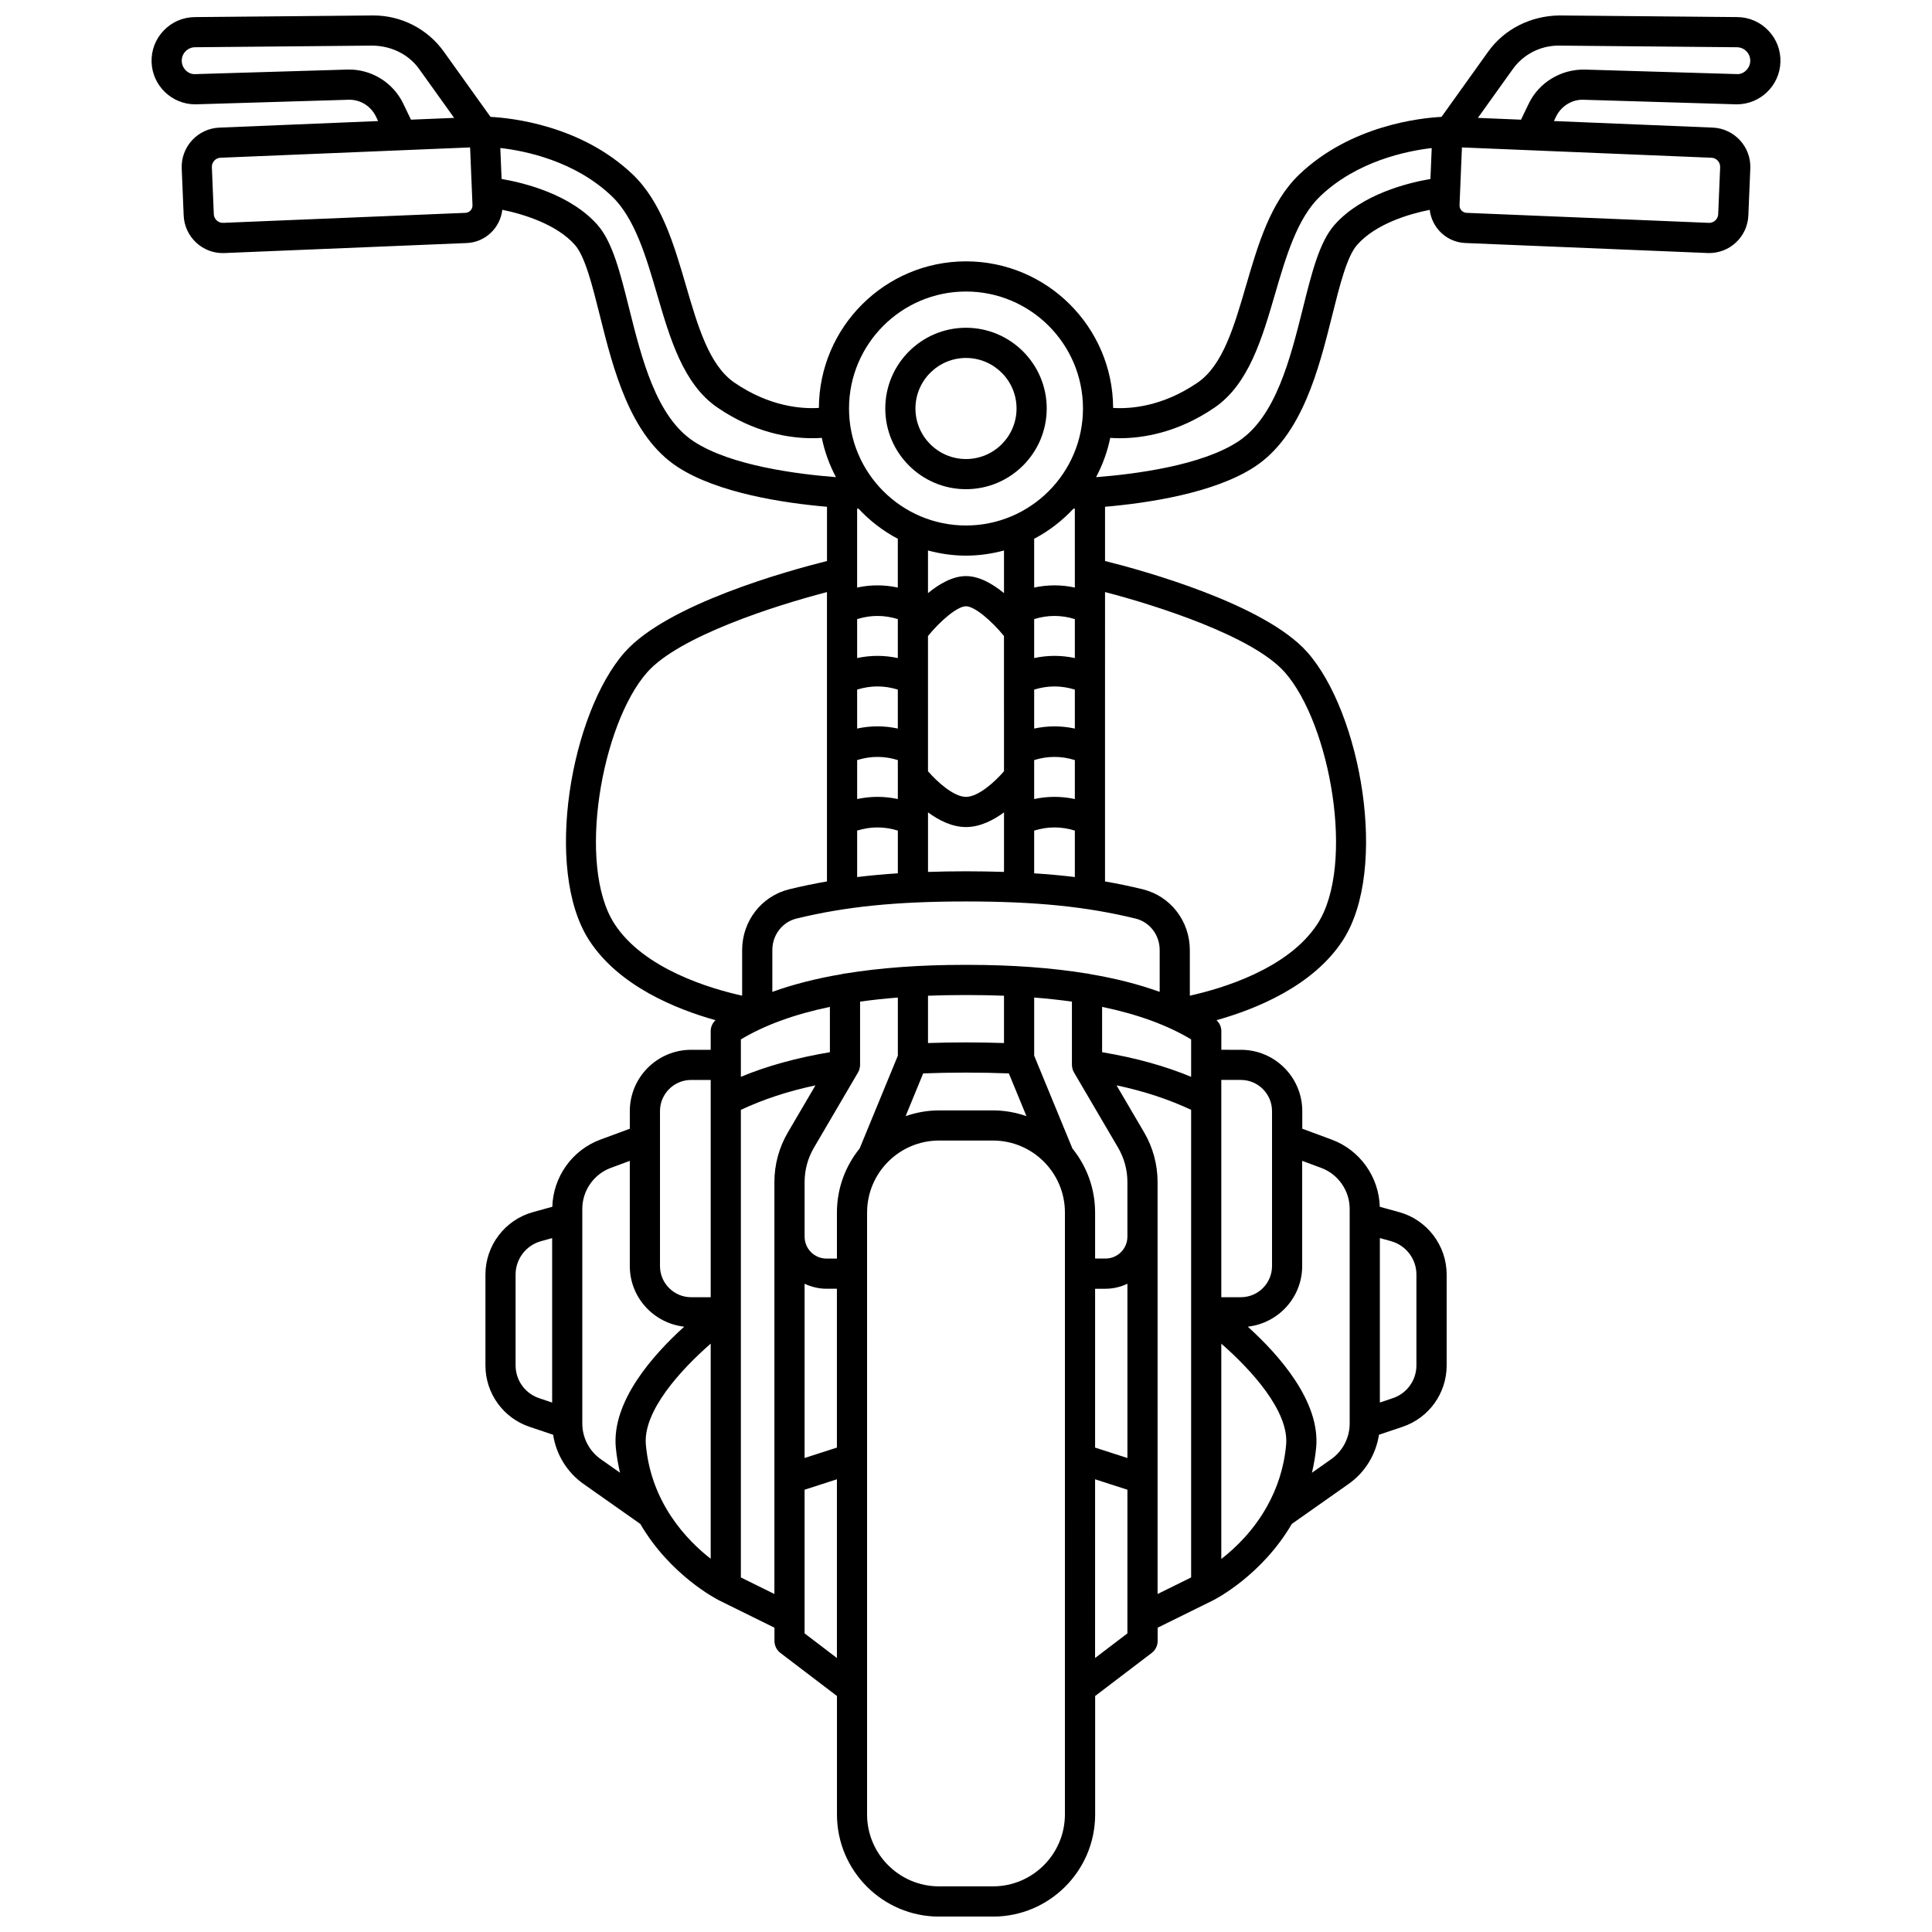 <?xml version="1.0" encoding="UTF-8"?>
<!-- Uploaded to: ICON Repo, www.svgrepo.com, Generator: ICON Repo Mixer Tools -->
<svg width="800px" height="800px" version="1.1" viewBox="144 144 512 512" xmlns="http://www.w3.org/2000/svg">
 <defs>
  <clipPath id="a">
   <path d="m184 148.09h432v503.81h-432z"/>
  </clipPath>
 </defs>
 <path d="m400 273.64c11.797 0 21.391-9.594 21.391-21.391 0-11.793-9.598-21.387-21.391-21.387-11.797 0-21.391 9.594-21.391 21.387-0.004 11.801 9.594 21.391 21.391 21.391zm0-34.777c7.387 0 13.395 6.004 13.395 13.391 0 7.387-6.004 13.395-13.395 13.395s-13.395-6.008-13.395-13.395c0-7.383 6.008-13.391 13.395-13.391z"/>
 <g clip-path="url(#a)">
  <path d="m563.74 170.44 40.191 1.203c0.117 0 0.234 0.004 0.352 0.004 6.184 0 11.328-4.93 11.547-11.152 0.113-3.141-1.023-6.121-3.199-8.398-2.176-2.273-5.102-3.543-8.25-3.57l-47.156-0.43c-7.453 0.098-14.496 3.516-18.832 9.578l-12.379 17.301c-5.477 0.281-24.004 2.199-37.684 15.254-7.648 7.301-10.945 18.598-14.133 29.52-3.164 10.836-6.148 21.074-12.809 25.641-9.43 6.469-18.031 6.992-22.398 6.715-0.082-21.434-17.539-38.844-38.988-38.844-21.453 0-38.906 17.41-38.988 38.84-4.379 0.281-12.977-0.242-22.398-6.711-6.656-4.57-9.645-14.805-12.809-25.641-3.191-10.918-6.484-22.219-14.133-29.52-13.68-13.055-32.203-14.973-37.684-15.254l-12.379-17.301c-4.305-6.008-11.254-9.578-18.637-9.578h-0.203l-47.152 0.434c-3.144 0.027-6.074 1.297-8.246 3.57-2.172 2.269-3.312 5.254-3.199 8.398 0.219 6.215 5.367 11.148 11.547 11.148 0.117 0 0.23-0.004 0.348-0.004l40.191-1.203c3.172-0.148 6.039 1.672 7.398 4.5l0.547 1.145-42.09 1.738c-5.731 0.242-10.195 5.094-9.957 10.82l0.516 12.453c0.117 2.773 1.305 5.344 3.348 7.227 1.934 1.781 4.414 2.75 7.031 2.75 0.148 0 0.297-0.004 0.445-0.012l64.188-2.652c4.953-0.203 8.879-4.031 9.43-8.809 5.824 1.18 14.492 3.93 19.234 9.297 2.695 3.051 4.594 10.645 6.606 18.684 3.547 14.195 7.965 31.855 20.516 40.105 10.734 7.055 28.527 9.652 39.688 10.617v14.371c-10.203 2.555-42.293 11.395-53.609 24.176-14.203 16.047-21.602 57.484-9.438 76.309 7.867 12.18 23.16 18.309 33.5 21.203-0.793 0.746-1.273 1.781-1.273 2.887v4.961h-5.184c-8.961 0-16.25 7.289-16.25 16.25v4.664l-7.809 2.887c-7.465 2.762-12.504 9.867-12.73 17.797l-5.125 1.414c-7.418 2.043-12.598 8.844-12.598 16.539v24.098c0 7.379 4.699 13.91 11.688 16.262l6.25 2.102c0.805 5.219 3.672 9.953 8.051 13.035l15.051 10.598c7.926 13.582 20.156 19.895 20.879 20.258 0.004 0 0.004 0 0.008 0.004 0.004 0 0.004 0.004 0.008 0.004l14.66 7.238v3.504c0 1.25 0.582 2.422 1.574 3.184l14.988 11.41v31.398c0 14.918 12.141 27.062 27.062 27.062h14.297c14.922 0 27.062-12.141 27.062-27.062v-31.398l14.988-11.41c0.992-0.754 1.574-1.93 1.574-3.184v-3.504l14.66-7.238c0.004 0 0.004-0.004 0.008-0.008h0.008c0.719-0.359 12.949-6.668 20.879-20.258l15.047-10.594c4.383-3.082 7.25-7.82 8.051-13.039l6.25-2.102c6.988-2.352 11.688-8.887 11.688-16.262v-24.098c0-7.691-5.18-14.496-12.594-16.539l-5.129-1.414c-0.227-7.926-5.266-15.035-12.73-17.797l-7.809-2.887v-4.664c0-8.961-7.289-16.25-16.25-16.25l-5.203-0.004v-4.961c0-1.109-0.48-2.141-1.273-2.887 10.336-2.894 25.625-9.027 33.5-21.203 12.164-18.82 4.766-60.262-9.438-76.309-11.316-12.777-43.402-21.625-53.609-24.176v-14.371c11.16-0.965 28.957-3.559 39.688-10.617 12.555-8.25 16.969-25.91 20.516-40.105 2.012-8.039 3.91-15.633 6.606-18.684 5.008-5.664 13.898-8.215 19.234-9.281 0.555 4.769 4.481 8.586 9.43 8.789l64.188 2.652c0.148 0.008 0.297 0.012 0.445 0.012 2.609-0.004 5.094-0.969 7.031-2.75 2.043-1.883 3.231-4.445 3.348-7.227l0.516-12.453c0.238-5.727-4.231-10.578-9.961-10.82l-42.082-1.734 0.547-1.145c1.355-2.828 4.293-4.656 7.398-4.496zm-163.74 50.816c17.094 0 31 13.906 31 31s-13.906 31.004-31 31.004-31-13.91-31-31.004 13.906-31 31-31zm59.66 208.11c-7.012-2.906-14.832-5.051-23.59-6.523v-12.008c9.363 1.945 17.215 4.793 23.59 8.613zm-119.32-9.918c6.375-3.816 14.227-6.66 23.59-8.613v12.008c-8.762 1.473-16.578 3.613-23.59 6.523zm31.039 8.773c0.184-0.312 0.32-0.645 0.41-0.988 0.008-0.023 0.004-0.051 0.012-0.078 0.074-0.312 0.129-0.633 0.129-0.957v-16.754c3.18-0.453 6.516-0.809 10.008-1.082v15.406l-10.121 24.582c-3.758 4.644-6.023 10.555-6.023 16.984v12.203h-2.758c-3.203 0-5.805-2.602-5.805-5.801v-14.488c0-3.203 0.855-6.359 2.481-9.117zm38.691-7.805c-3.203-0.102-6.496-0.168-10.07-0.168-3.574 0-6.867 0.066-10.07 0.168v-12.539c3.086-0.121 6.277-0.18 9.586-0.18h0.969c3.309 0 6.496 0.059 9.586 0.18zm-52.844 63.789c1.77 0.828 3.727 1.324 5.805 1.324h2.758v42.094l-8.566 2.762zm31.426-55.742c3.582-0.137 7.289-0.215 11.352-0.215s7.769 0.082 11.352 0.215l4.668 11.328c-2.781-0.969-5.758-1.523-8.867-1.523h-14.297c-3.106 0-6.086 0.551-8.863 1.523zm45.562 57.07h2.758c2.078 0 4.035-0.496 5.805-1.324v46.18l-8.566-2.762zm8.562-13.805c0 3.199-2.602 5.801-5.805 5.801h-2.758v-12.199c0-6.43-2.262-12.332-6.019-16.98l-10.125-24.586v-15.406c3.488 0.277 6.828 0.637 10.004 1.082v16.754c0 0.324 0.051 0.645 0.129 0.957 0.008 0.023 0.004 0.051 0.012 0.078 0.094 0.344 0.227 0.68 0.41 0.988l11.676 19.91c1.621 2.758 2.477 5.914 2.477 9.117zm8.547-64.875c-5.516-1.992-11.66-3.559-18.461-4.707-0.266-0.055-0.508-0.16-0.789-0.16-0.016 0-0.027 0.008-0.039 0.008-9.297-1.512-19.746-2.297-31.547-2.297h-0.973c-11.805 0-22.25 0.785-31.547 2.297-0.016 0-0.027-0.008-0.039-0.008-0.281 0-0.523 0.105-0.789 0.16-6.801 1.152-12.945 2.719-18.461 4.707v-11.078c0-3.996 2.637-7.43 6.406-8.348 13.012-3.176 26.445-4.531 44.918-4.531s31.902 1.355 44.918 4.531c3.769 0.914 6.406 4.356 6.406 8.348v11.078zm-51.32-31.953c-3.539 0-6.852 0.066-10.07 0.168v-13.746-0.004-2.035c2.887 2.125 6.391 3.894 10.07 3.894 3.684 0 7.184-1.77 10.07-3.894v15.781c-3.219-0.098-6.531-0.164-10.07-0.164zm-18.07-37.828c-3.59-0.777-7.188-0.777-10.781 0v-10.324c3.609-1.117 7.172-1.117 10.781 0zm-10.777 8.355c3.606-1.117 7.172-1.117 10.781 0v10.328c-3.59-0.773-7.188-0.773-10.781 0zm46.91 0c3.606-1.117 7.172-1.117 10.781 0v10.328c-3.586-0.773-7.188-0.773-10.781 0zm10.781-8.352c-3.586-0.773-7.188-0.773-10.781 0v-10.324c3.606-1.113 7.172-1.117 10.781 0zm-18.777 11.316c-2.328 2.707-6.762 6.789-10.07 6.789-3.281 0-7.734-4.086-10.07-6.793v-5.75-0.004l-0.004-30.086c3.234-3.973 7.769-7.883 10.07-7.883 2.305 0 6.836 3.906 10.07 7.883zm-28.137-30c-3.59-0.773-7.188-0.773-10.781 0v-10.324c3.606-1.117 7.172-1.117 10.781 0zm-10.777 45.723c3.606-1.117 7.172-1.117 10.781 0v11.324c-3.758 0.238-7.336 0.57-10.781 0.992zm46.91 11.324v-11.324c3.606-1.117 7.172-1.117 10.781 0v12.312c-3.441-0.418-7.016-0.75-10.781-0.988zm10.781-57.047c-3.586-0.773-7.188-0.773-10.781 0v-10.324c3.606-1.117 7.172-1.117 10.781 0zm-18.777-17.207c-2.984-2.441-6.543-4.516-10.07-4.516-3.531 0-7.086 2.066-10.07 4.516v-11.301c3.219 0.863 6.582 1.367 10.07 1.367 3.492 0 6.852-0.504 10.07-1.367zm-159.2-129.72c-2.727-5.668-8.59-9.23-14.844-9.027l-40.195 1.203c-1.934 0.152-3.598-1.48-3.664-3.434-0.035-0.969 0.316-1.887 0.984-2.586 0.668-0.703 1.574-1.094 2.543-1.102l47.152-0.434c4.894 0.117 9.434 2.281 12.258 6.234l9.25 12.922-11.445 0.473zm16.48 28.941-64.191 2.652c-0.617 0.023-1.25-0.195-1.723-0.633-0.473-0.434-0.746-1.027-0.773-1.668l-0.516-12.453c-0.055-1.32 0.977-2.449 2.301-2.5l66.133-2.734 0.637 15.309c0.043 1.074-0.793 1.98-1.867 2.027zm43.355 25.227c-2.352-9.41-4.383-17.535-8.371-22.043-7.168-8.113-19.406-11.133-25.406-12.164l-0.34-8.207c6.602 0.754 19.734 3.41 29.559 12.789 6.094 5.816 9.086 16.066 11.98 25.973 3.414 11.707 6.949 23.812 15.957 29.992 9.859 6.766 19.18 8.156 25.176 8.156 0.934 0 1.766-0.035 2.527-0.09 0.75 3.688 2.035 7.176 3.75 10.41-10.195-0.785-27.902-3.039-37.672-9.461-9.949-6.535-13.781-21.848-17.16-35.355zm60.82 53.18c2.992 3.203 6.492 5.914 10.406 7.969v12.926c-3.59-0.773-7.188-0.773-10.781 0v-20.91c0.137 0.004 0.254 0.012 0.375 0.016zm-64.699 109.99c-10.047-15.543-3.383-53.004 8.707-66.664 8.434-9.523 33.898-17.664 47.621-21.23v76.68c-3.387 0.586-6.691 1.273-9.969 2.07-7.363 1.797-12.508 8.422-12.508 16.117v12.086c-8.363-1.848-26.094-7.059-33.852-19.059zm12.078 49.648c0-4.555 3.703-8.254 8.254-8.254h5.184v57.578h-5.184c-4.551 0-8.254-3.703-8.254-8.254zm-38.266 67.402v-24.098c0-4.106 2.766-7.738 6.731-8.828l2.957-0.816v43.582l-3.445-1.16c-3.734-1.254-6.242-4.742-6.242-8.68zm22.586 24.855c-3.07-2.16-4.906-5.695-4.906-9.453v-56.902c0-4.816 3.035-9.176 7.555-10.852l5.031-1.863v27.883c0 8.332 6.328 15.141 14.418 16.066-8.309 7.516-19.227 19.832-18.129 32 0.211 2.359 0.625 4.566 1.121 6.703zm11.938-3.84c-0.805-8.906 9.289-19.902 17.18-26.789v57.012c-6.336-4.945-15.789-14.77-17.18-30.223zm25.176 35.172v-123.92c5.898-2.75 12.395-4.93 19.766-6.484l-7.301 12.449c-2.34 3.988-3.578 8.539-3.578 13.164v109.18zm16.887 14.824v-38.074l8.566-2.762v47.359zm68.988 47.973c0 10.512-8.555 19.066-19.066 19.066h-14.297c-10.512 0-19.066-8.555-19.066-19.066l0.004-159.51c0-10.512 8.555-19.07 19.066-19.07h14.297c10.512 0 19.066 8.559 19.066 19.07zm16.562-47.973-8.566 6.523 0.004-47.359 8.566 2.762zm16.887-14.824-8.887 4.387v-30.547l-0.004-64.152v-14.488c0-4.621-1.234-9.176-3.574-13.164l-7.301-12.449c7.371 1.555 13.867 3.734 19.766 6.484zm7.996-4.898v-57.059c7.891 6.891 17.984 17.887 17.18 26.789-0.566 6.301-2.473 11.629-4.93 16.098v0.004c-3.625 6.582-8.473 11.246-12.25 14.168zm51.707-75.395v24.098c0 3.938-2.508 7.426-6.242 8.68l-3.445 1.16v-43.582l2.957 0.816c3.961 1.098 6.731 4.723 6.731 8.828zm-25.242-28.246c4.519 1.676 7.555 6.035 7.555 10.852v56.902c0 3.758-1.836 7.293-4.91 9.457l-5.086 3.578c0.492-2.141 0.906-4.344 1.121-6.707 1.094-12.168-9.82-24.488-18.129-32 8.09-0.922 14.418-7.734 14.418-16.066v-27.883zm-21.277-23.305c4.551 0 8.254 3.703 8.254 8.254v41.07c0 4.555-3.703 8.254-8.254 8.254l-5.188-0.004v-57.578h5.188zm11.617-108.06c12.09 13.66 18.754 51.121 8.707 66.664-7.758 12.004-25.488 17.215-33.852 19.066v-12.086c0-7.695-5.141-14.324-12.508-16.117-3.277-0.801-6.586-1.484-9.969-2.07v-16.266-0.004-18.68-0.004l0.004-37.371v-0.004-4.363c13.715 3.562 39.18 11.703 47.617 21.234zm-55.617-22.43c-3.586-0.773-7.188-0.773-10.781 0v-12.926c3.914-2.055 7.418-4.766 10.406-7.969 0.121-0.004 0.238-0.008 0.371-0.012zm68.82-96.117c-3.992 4.512-6.023 12.637-8.371 22.043-3.379 13.512-7.207 28.82-17.152 35.359-9.773 6.422-27.477 8.676-37.672 9.461 1.715-3.231 3-6.723 3.75-10.41 0.758 0.051 1.594 0.09 2.527 0.09 5.996 0 15.316-1.391 25.176-8.156 9.008-6.184 12.539-18.285 15.957-29.992 2.894-9.914 5.887-20.156 11.98-25.973 9.777-9.332 22.938-12.008 29.559-12.773l-0.34 8.195c-6.008 1.023-18.242 4.043-25.414 12.156zm102.19-15.285-0.516 12.453c-0.027 0.641-0.305 1.234-0.773 1.668-0.449 0.41-1.02 0.633-1.621 0.633-0.039 0-0.105-0.008-0.105 0l-64.188-2.652c-1.07-0.047-1.906-0.953-1.863-2.027l0.637-15.309 66.133 2.734c1.32 0.051 2.352 1.18 2.297 2.5zm-64.203-13.062 9.25-12.922c2.793-3.91 7.32-6.234 12.121-6.234h0.133l47.152 0.434c0.969 0.008 1.871 0.398 2.543 1.098 0.668 0.699 1.02 1.617 0.984 2.582-0.066 1.953-1.773 3.606-3.668 3.43l-40.191-1.191c-6.246-0.117-12.117 3.359-14.844 9.027l-2.043 4.25z"/>
 </g>
</svg>